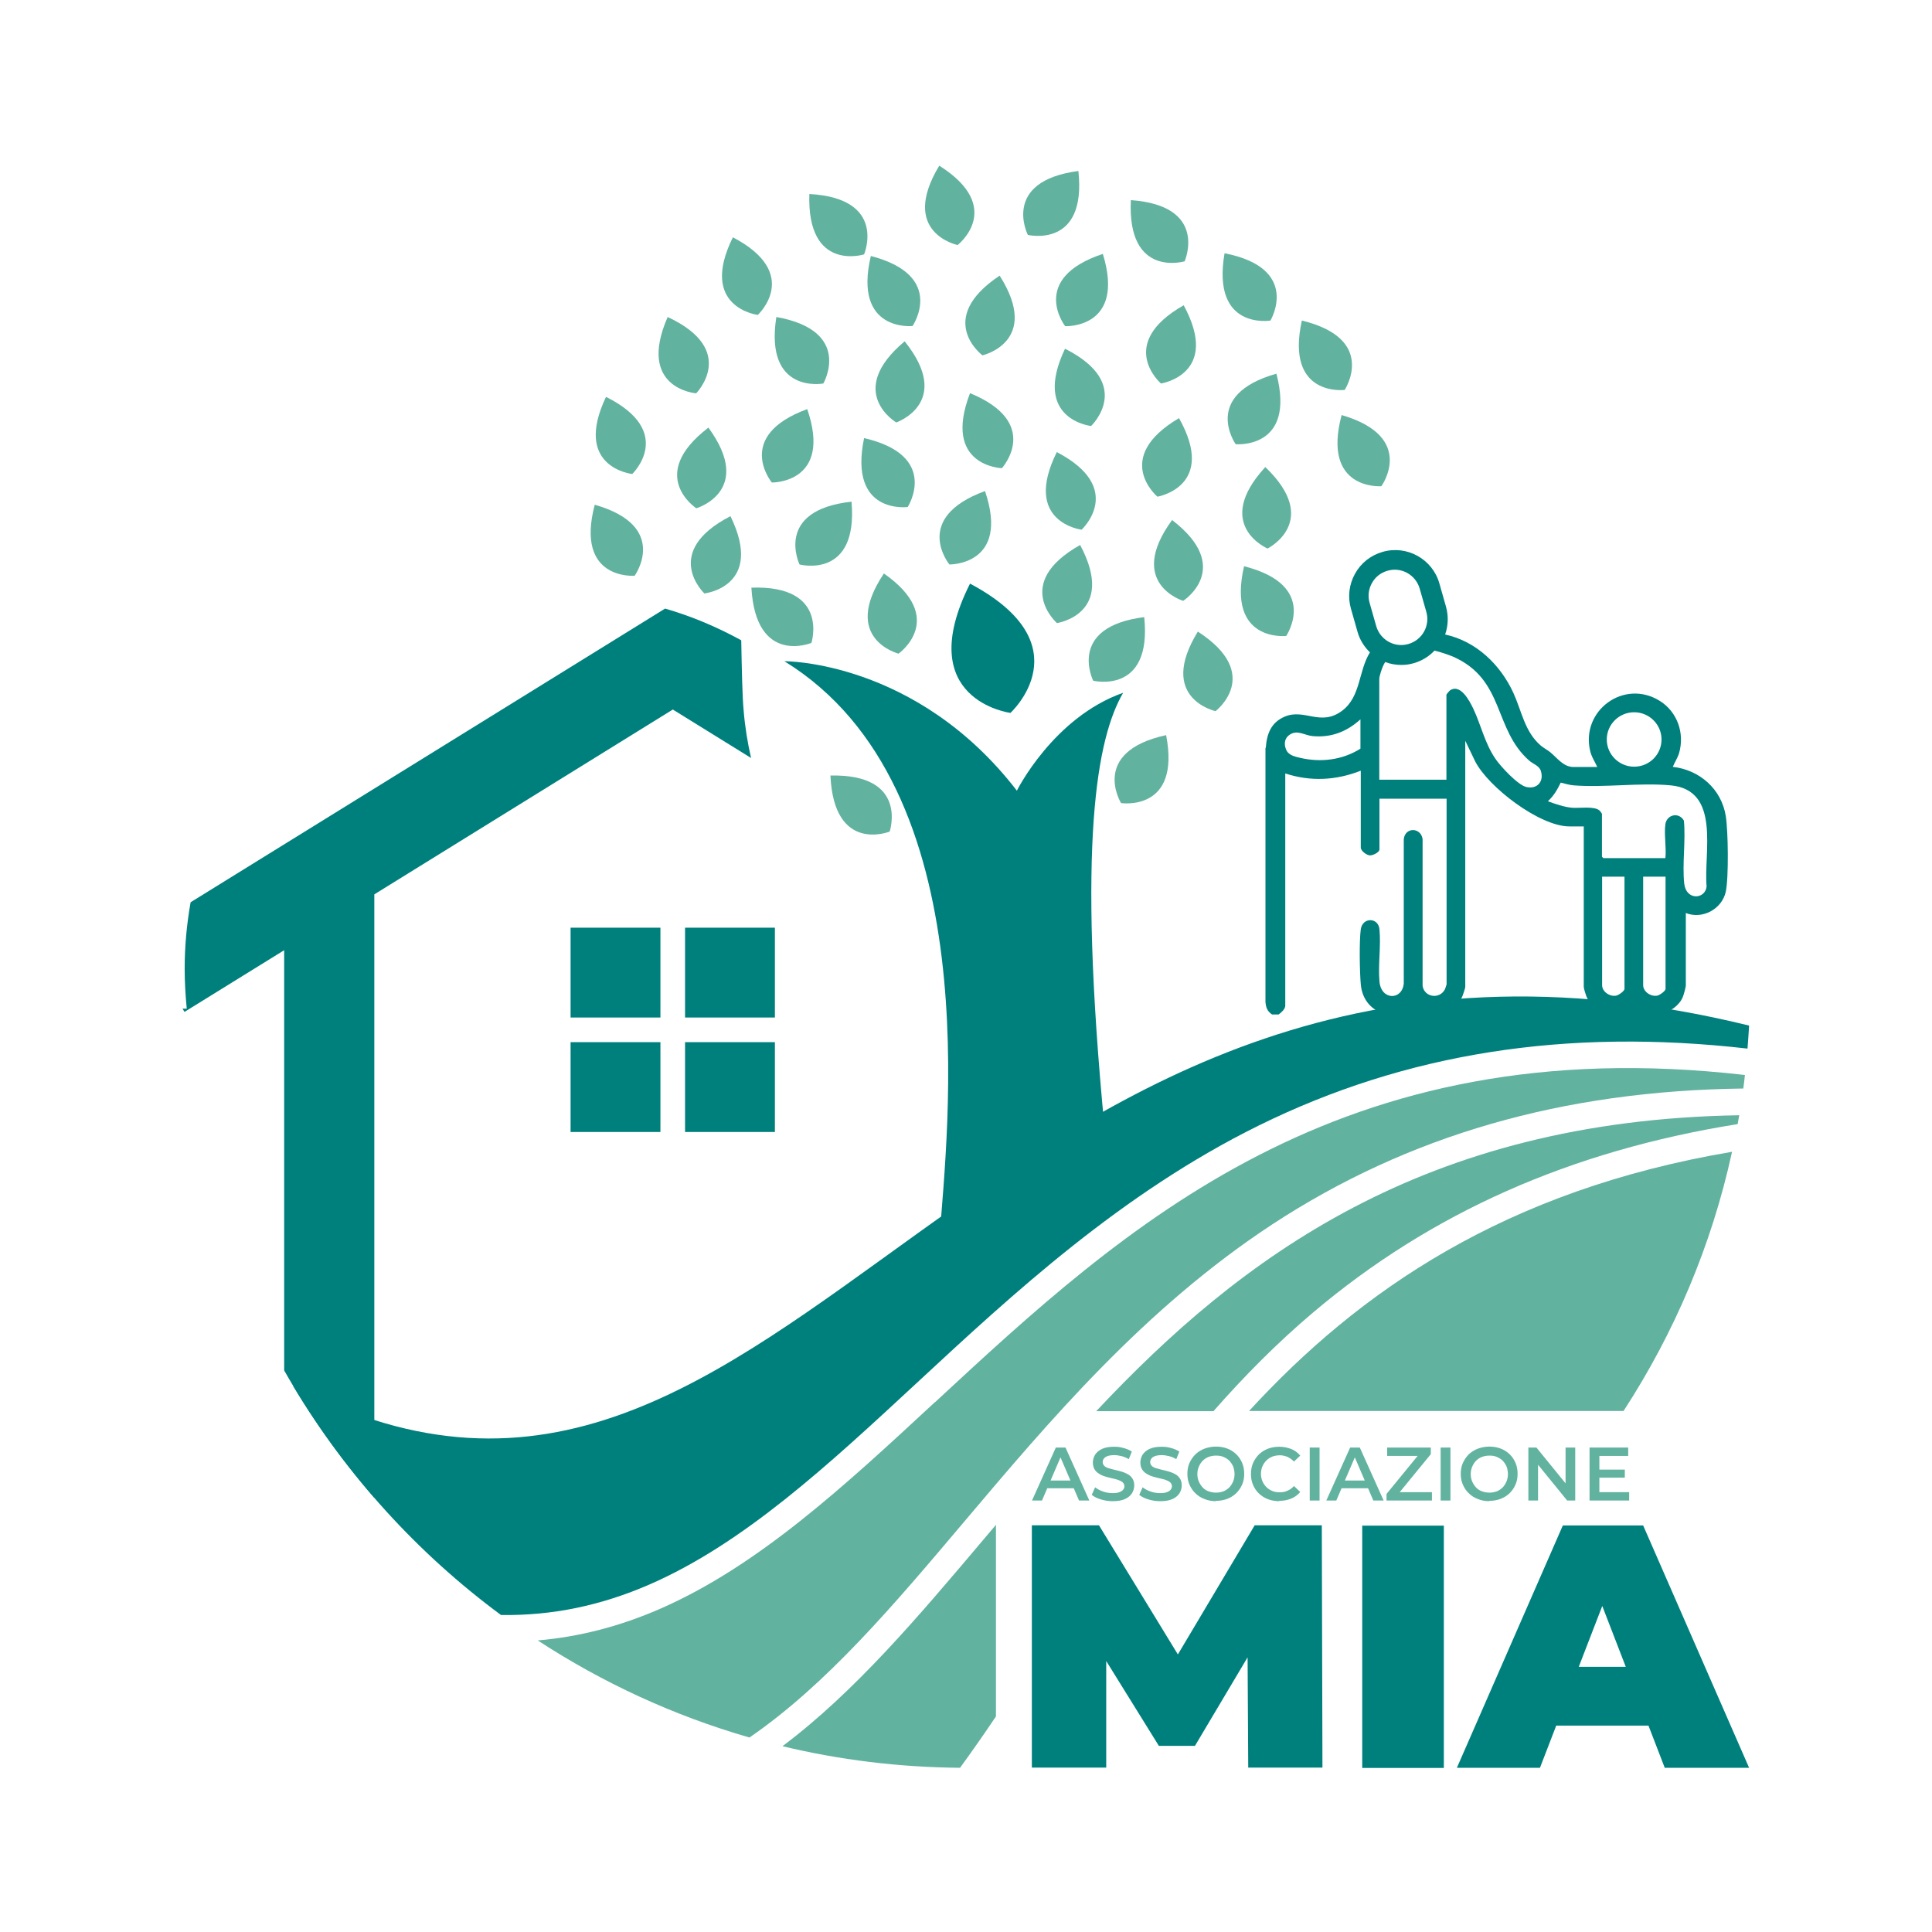 <?xml version="1.0" encoding="UTF-8"?>
<svg id="Livello_2" xmlns="http://www.w3.org/2000/svg" version="1.1" viewBox="0 0 1200 1200">
  <!-- Generator: Adobe Illustrator 29.5.0, SVG Export Plug-In . SVG Version: 2.1.0 Build 137)  -->
  <defs>
    <style>
      .st0, .st1 {
        fill: #00807d;
      }

      .st1, .st2 {
        fill-rule: evenodd;
      }

      .st3, .st2 {
        fill: #62b2a0;
      }
    </style>
  </defs>
  <g>
    <path class="st3" d="M724.3,456.6c9.3,47.9-28,42.2-28,42.2,0,0-19.6-31.8,28-42.2Z"/>
    <path class="st3" d="M536.7,272.1c47.5,11,27.1,42.8,27.1,42.8,0,0-37,5-27.1-42.8Z"/>
    <path class="st3" d="M540.9,159c47.2,12.3,25.9,43.5,25.9,43.5,0,0-37.1,3.9-25.9-43.5Z"/>
    <path class="st3" d="M528.9,311.6c4.2,48.6-32.3,39-32.3,39,0,0-16.2-33.7,32.3-39Z"/>
    <path class="st3" d="M453.7,320.6c21.4,43.8-16.2,48-16.2,48,0,0-27.2-25.6,16.2-48Z"/>
    <path class="st3" d="M602.5,244.2c45.1,18.6,19.8,46.6,19.8,46.6,0,0-37.3-1.1-19.8-46.6Z"/>
    <path class="st3" d="M482.2,196.9c48,8.6,29.2,41.3,29.2,41.3,0,0-36.7,6.9-29.2-41.3Z"/>
    <path class="st3" d="M661.5,216.6c43.6,22,16.2,48,16.2,48,0,0-37.1-4-16.2-48Z"/>
    <path class="st3" d="M611.8,305c15.7,46.2-22.1,45.6-22.1,45.6,0,0-23.7-28.8,22.1-45.6Z"/>
    <path class="st3" d="M455.2,147.4c43.2,22.6,15.5,48.2,15.5,48.2,0,0-37.1-4.5-15.5-48.2Z"/>
    <path class="st3" d="M501.4,254.1c15.8,46.2-22,45.6-22,45.6,0,0-23.8-28.8,22-45.6Z"/>
    <path class="st3" d="M669.8,106.2c5.3,48.5-31.4,39.7-31.4,39.7,0,0-16.9-33.3,31.4-39.7Z"/>
    <path class="st3" d="M549,356.2c40,28,9.1,49.8,9.1,49.8,0,0-36.2-9.2-9.1-49.8Z"/>
    <path class="st3" d="M710.7,383.3c5,48.5-31.7,39.5-31.7,39.5,0,0-16.7-33.4,31.7-39.5Z"/>
    <path class="st3" d="M760.6,157.3c47.9,9.4,28.5,41.8,28.5,41.8,0,0-36.8,6.2-28.5-41.8Z"/>
    <path class="st3" d="M685,157.7c14.3,46.6-23.4,44.9-23.4,44.9,0,0-22.9-29.5,23.4-44.9Z"/>
    <path class="st3" d="M620.9,171.2c26.1,41.2-10.7,49.5-10.7,49.5,0,0-29.9-22.4,10.7-49.5Z"/>
    <path class="st3" d="M376.4,246.5c43.6,21.8,16.3,47.9,16.3,47.9,0,0-37.2-3.9-16.3-47.9Z"/>
    <path class="st3" d="M583.4,102.9c41.2,26.1,11.4,49.3,11.4,49.3,0,0-36.6-7.6-11.4-49.3Z"/>
    <path class="st3" d="M728,323c38.7,29.7,6.9,50.2,6.9,50.2,0,0-35.7-10.8-6.9-50.2Z"/>
    <path class="st3" d="M414.7,196.9c44.2,20.6,17.7,47.4,17.7,47.4,0,0-37.2-2.8-17.7-47.4Z"/>
    <path class="st3" d="M515.8,481.7c48.8-1.1,36.8,34.8,36.8,34.8,0,0-34.6,14-36.8-34.8Z"/>
    <path class="st3" d="M369.4,313.5c46.9,13.4,24.8,44.1,24.8,44.1,0,0-37.2,3.1-24.8-44.1Z"/>
    <path class="st3" d="M785.9,290.1c35.2,33.7,1.4,50.6,1.4,50.6,0,0-34.4-14.7-1.4-50.6Z"/>
    <path class="st3" d="M744,392.3c41,26.5,11,49.4,11,49.4,0,0-36.5-7.9-11-49.4Z"/>
    <path class="st3" d="M502.7,120.5c48.7,2.7,34,37.5,34,37.5,0,0-35.6,11.3-34-37.5Z"/>
    <path class="st3" d="M656.4,280.8c43.2,22.6,15.4,48.2,15.4,48.2,0,0-37.1-4.5-15.4-48.2Z"/>
    <path class="st3" d="M808.6,199.1c47.4,11.5,26.6,43.1,26.6,43.1,0,0-37.1,4.6-26.6-43.1Z"/>
    <path class="st3" d="M735.2,189.6c23.3,42.9-14.1,48.6-14.1,48.6,0,0-28.3-24.4,14.1-48.6Z"/>
    <path class="st3" d="M772.7,351.7c47.3,12,26.2,43.3,26.2,43.3,0,0-37.1,4.2-26.2-43.3Z"/>
    <path class="st3" d="M561.9,212c30.5,38-5.2,50.4-5.2,50.4,0,0-32.2-19,5.2-50.4Z"/>
    <path class="st3" d="M466.7,365c48.7-1.7,37.3,34.3,37.3,34.3,0,0-34.5,14.4-37.3-34.3Z"/>
    <path class="st3" d="M732.3,259.7c23.9,42.5-13.4,48.8-13.4,48.8,0,0-28.6-24,13.4-48.8Z"/>
    <path class="st3" d="M670.9,338.5c22.9,43-14.4,48.5-14.4,48.5,0,0-28.1-24.6,14.4-48.5Z"/>
    <path class="st3" d="M440,265.6c28.8,39.4-7.5,50.1-7.5,50.1,0,0-31.3-20.4,7.5-50.1Z"/>
    <path class="st3" d="M792.8,232.1c12.3,47.2-25.3,43.8-25.3,43.8,0,0-21.6-30.5,25.3-43.8Z"/>
    <path class="st3" d="M702.4,124.3c48.6,3.5,33.4,38,33.4,38,0,0-35.8,10.7-33.4-38Z"/>
    <path class="st3" d="M833.3,257.8c46.8,13.6,24.7,44.2,24.7,44.2,0,0-37.2,2.9-24.7-44.2Z"/>
  </g>
  <g>
    <path class="st0" d="M602.5,362.5c71.5,38,25.1,80.3,25.1,80.3,0,0-61.5-7.9-25.1-80.3Z"/>
    <path class="st0" d="M697.6,430.3c-43.4,15.3-66,60.8-66,60.8-62.5-81.1-144.4-80.4-144.4-80.4,127.5,78.5,100.9,292.8,96.4,357.8l102.5-67.5c-17.2-178.5-4.7-242.7,11.5-270.7Z"/>
  </g>
  <path class="st0" d="M786,464.4v157.9c.3,3.5,1.1,5.8,4.1,7.8h4.1c1.6-1.2,4.1-3.3,4.1-5.5v-144.2c15.8,5.2,31.6,4.3,46.9-1.7v47.7c0,2.1,3.5,4.7,5.6,4.9,1.9.1,6-1.9,6-3.7v-31.5h41.7v115.3c0,.2-.9,2.7-1,3-3.2,6.4-12.7,5.2-13.9-2v-91.2c-1-7.3-10.8-7.7-11.7,0v89.6c-.9,10.6-14.1,10.7-15.1-1.2-.9-10.3,1-22.1,0-32.4-.7-7.5-10.5-7.6-11.6,0-1,7.4-.7,26.3,0,34.1.8,9.7,6.8,16.7,16.2,18.8h7c3.5-1.4,6.5-2.9,9.5-5.2,2.9,2.9,6.4,4.1,10.2,5.2h7c6.1-2.2,10.9-5.5,13.4-11.8.4-1,1.6-4.6,1.6-5.3v-152.9s6.1,12.7,6.1,12.7c8.3,16.3,40.3,40.5,58.5,40.5h9v99.7c0,.8,1.1,4.5,1.5,5.5,2.2,5.8,8.3,10.2,14.2,11.6h7s9-4.6,9-4.6c3.1,2,6,3.5,9.6,4.6h7c5.4-2,10.9-5.3,13.2-10.8.6-1.5,1.9-6,1.9-7.4v-44.8c10.3,4.1,22.4-2.4,24.8-13.2,1.9-8.6,1.5-38.1,0-47.1-2.7-16.7-16.2-28.6-32.9-30.5,1.2-2.9,3-5.5,3.9-8.5,3.6-12.4-1.1-25.8-12.2-32.6-22-13.5-48.7,6-43.1,30.9.8,3.8,2.9,6.8,4.5,10.3h-14.8c-6.2,0-10.1-5.6-14.2-9-1.9-1.6-4.2-2.7-6.1-4.3-10-8.6-11.8-21.3-17-32.7-8.1-17.6-23.1-32.1-42.4-36.3,1.9-5.4,2.2-11.4.5-17.4l-4.1-14.4c-4.3-15.1-20.2-23.9-35.3-19.5-7.3,2.1-13.4,6.9-17.1,13.6-3.7,6.7-4.6,14.4-2.5,21.7l4.1,14.4c1.4,5,4.2,9.3,7.7,12.7-7.2,11.5-5.6,27.4-17.2,36.2-13.4,10.1-23.3-1.5-35.7,3.7-8.5,3.6-11.2,10.7-11.8,19.4ZM874.8,400c-8.6,2.5-17.5-2.5-20-11.1l-4.1-14.4c-1.2-4.2-.7-8.5,1.4-12.3,2.1-3.8,5.5-6.5,9.7-7.7,8.6-2.5,17.5,2.5,20,11.1l4.1,14.4c2.5,8.6-2.5,17.5-11.1,20ZM1032,459.3c0,9.4-7.6,16.9-17,16.9s-17-7.6-17-16.9,7.6-16.9,17-16.9,17,7.6,17,16.9ZM1020.6,544.5h13.9v69.7c0,1.4-3.7,3.9-5.1,4.2-4,.8-8.8-2.4-8.8-6.5v-67.4ZM995.1,544.5h13.9v69.7c0,1.4-3.7,3.9-5.1,4.2-4,.8-8.8-2.4-8.8-6.5v-67.4ZM961.5,497.6c3.7-3.5,5.7-7,7.9-11.5,2.7.6,5.3,1.5,8,1.7,19.3,1.5,41.1-1.8,60.3,0,31.4,2.9,20.4,41.9,22.3,62.8-.8,8-12.7,8.9-13.9-1.8-1.3-12.3,1-26.6-.2-39.1-3.1-5.5-10.6-3.8-11.5,2.2-.9,6.3.7,14.6,0,21.1h-38.5c0,0-.9-.8-.9-.9v-26.6c0-.2-1.1-1.7-1.4-2-3.3-3-12.6-1.4-17.3-1.8-5-.5-10.2-2.3-14.8-4ZM856.7,421.6c0-1.4,1.5-6.1,2.2-7.6.5-1.2,1-2.1,1.5-2.8,3.1,1.2,6.5,1.8,9.9,1.8s5.2-.4,7.9-1.1h0c5.1-1.5,9.4-4.2,12.8-7.8,3.9.9,9.2,2.8,11.4,3.7,32.5,14.3,25,45,47.5,64.7,2.3,2,6.1,3.1,7.1,6.2,2.2,6.6-2.2,11.7-9,10.1-5.3-1.2-16.2-13-19.3-17.7-6.5-9.6-8.8-20.7-13.6-30.9-2.3-4.8-8-15.9-14.6-11.3-.4.3-2.1,2.4-2.1,2.5v52.9h-41.7v-62.7ZM801.4,456.1c4.7-2.8,8.9.6,13.8,1.1,11.6,1.1,21.3-2.7,29.8-10.4v18.2c-11.2,7.1-24.7,8.7-37.5,5.7-3.3-.8-7.3-1.6-8.7-5.2-1.5-3.6-.9-7.3,2.6-9.4Z"/>
  <g>
    <rect class="st0" x="425.5" y="576.2" width="55.8" height="55.8"/>
    <rect class="st0" x="354.4" y="647.3" width="55.8" height="55.8"/>
    <rect class="st0" x="354.4" y="576.2" width="55.8" height="55.8"/>
    <rect class="st0" x="425.5" y="647.3" width="55.8" height="55.8"/>
    <path class="st1" d="M460.4,397.7c-14.9-8.2-30.7-14.9-47.3-19.7l-294.7,182.4c-2.4,13.4-3.7,27.2-3.7,41.3,0,8.4.5,16.7,1.3,24.8h-2.5c0,0,0,.1,0,.2l1.1,1.8,61.9-38.3v261c16,28.2,34.8,54.7,56,79.1v-374.8s185.4-114.8,185.4-114.8l48.6,30.1c-2.2-9.6-3.8-19.5-4.6-29.4-.8-7.8-1.2-26.7-1.5-43.7Z"/>
  </g>
  <path class="st2" d="M580.7,870.9c-56.5,52.4-109.9,101.8-170.8,128.4-25,10.9-50.2,17.4-75.9,19.6,40.1,26.2,84.3,46.7,131.5,60.3,47.9-32.9,89.6-82.2,133.5-134.2,52.4-62,111.7-132.3,191.2-184.5,84.4-55.3,180.3-83,292.6-84.4.4-2.8.7-5.6,1-8.4-252.4-29-385.4,94.2-503.1,203.3Z"/>
  <path class="st1" d="M311.2,1003.1c31.6.5,62-5.8,92.1-18.9,58.4-25.4,110.8-73.9,166.2-125.3,59.5-55.2,127-117.7,212.3-159.8,91.3-45,190.8-60.7,303.6-47.8.4-4.8.7-9.5,1-14.3-482.4-118-592.3,386.8-904.4,223.7,33.3,55.6,77.3,104.1,129.3,142.5Z"/>
  <g>
    <path class="st0" d="M775.3,1098l-.4-68.6-32.7,55h-22.4l-32.7-52.7v66.2h-46.2v-150.5h41.7l49,80.2,47.7-80.2h41.7l.4,150.5h-46.2Z"/>
    <path class="st0" d="M846.1,947.6h50.7v150.5h-50.7v-150.5Z"/>
    <path class="st0" d="M1023.8,1071.8h-57.2l-10.1,26.2h-51.6l65.8-150.5h49.9l65.8,150.5h-52.4l-10.1-26.2ZM1009.8,1035.3l-14.6-37.8-14.6,37.8h29.2Z"/>
  </g>
  <g>
    <path class="st3" d="M641,932l14.8-32.9h6l14.8,32.9h-6.4l-12.7-29.6h2.4l-12.7,29.6h-6.2ZM647.8,924.4l1.7-4.8h17.7l1.6,4.8h-21Z"/>
    <path class="st3" d="M691,932.4c-2.6,0-5-.4-7.3-1.1-2.3-.7-4.2-1.7-5.6-2.8l2.1-4.7c1.3,1,2.9,1.9,4.9,2.6,1.9.7,3.9,1,6,1s3.1-.2,4.2-.6c1.1-.4,1.8-.9,2.3-1.5.5-.6.8-1.4.8-2.2s-.4-1.8-1.1-2.4c-.7-.6-1.7-1.1-2.8-1.5s-2.4-.7-3.8-1c-1.4-.3-2.8-.7-4.2-1.1-1.4-.4-2.7-1-3.8-1.7-1.2-.7-2.1-1.6-2.8-2.7-.7-1.1-1.1-2.6-1.1-4.3s.5-3.4,1.4-4.9c1-1.5,2.4-2.7,4.4-3.6,2-.9,4.4-1.3,7.4-1.3s3.9.3,5.9.8c1.9.5,3.6,1.2,5.1,2.2l-1.9,4.7c-1.5-.9-3-1.5-4.6-1.9-1.6-.4-3.1-.6-4.5-.6s-3,.2-4.1.6-1.8.9-2.3,1.6c-.5.7-.7,1.4-.7,2.2s.4,1.8,1.1,2.4c.7.6,1.6,1.1,2.8,1.4,1.1.3,2.4.7,3.8,1,1.4.3,2.8.7,4.2,1.1,1.4.4,2.6,1,3.8,1.6,1.2.7,2.1,1.6,2.8,2.7.7,1.1,1.1,2.5,1.1,4.2s-.5,3.4-1.4,4.9c-1,1.5-2.4,2.7-4.4,3.6-2,.9-4.5,1.3-7.5,1.3Z"/>
    <path class="st3" d="M720.5,932.4c-2.6,0-5-.4-7.3-1.1-2.3-.7-4.2-1.7-5.6-2.8l2.1-4.7c1.3,1,2.9,1.9,4.9,2.6s3.9,1,6,1,3.1-.2,4.2-.6c1.1-.4,1.8-.9,2.3-1.5.5-.6.8-1.4.8-2.2s-.4-1.8-1.1-2.4c-.7-.6-1.7-1.1-2.8-1.5s-2.4-.7-3.8-1c-1.4-.3-2.8-.7-4.2-1.1-1.4-.4-2.7-1-3.8-1.7-1.2-.7-2.1-1.6-2.8-2.7-.7-1.1-1.1-2.6-1.1-4.3s.5-3.4,1.4-4.9c1-1.5,2.4-2.7,4.4-3.6s4.4-1.3,7.4-1.3,3.9.3,5.9.8c1.9.5,3.6,1.2,5.1,2.2l-1.9,4.7c-1.5-.9-3-1.5-4.6-1.9-1.6-.4-3.1-.6-4.5-.6s-3,.2-4.1.6-1.8.9-2.3,1.6c-.5.7-.7,1.4-.7,2.2s.4,1.8,1.1,2.4c.7.6,1.6,1.1,2.8,1.4,1.1.3,2.4.7,3.8,1,1.4.3,2.8.7,4.2,1.1,1.4.4,2.6,1,3.8,1.6,1.2.7,2.1,1.6,2.8,2.7.7,1.1,1.1,2.5,1.1,4.2s-.5,3.4-1.4,4.9c-1,1.5-2.4,2.7-4.4,3.6-2,.9-4.5,1.3-7.5,1.3Z"/>
    <path class="st3" d="M755.3,932.4c-2.5,0-4.9-.4-7.1-1.3-2.2-.8-4.1-2-5.7-3.6-1.6-1.5-2.8-3.3-3.7-5.4-.9-2-1.3-4.3-1.3-6.7s.4-4.7,1.3-6.7c.9-2,2.1-3.8,3.7-5.4,1.6-1.5,3.5-2.7,5.6-3.5,2.2-.8,4.5-1.3,7.1-1.3s4.9.4,7,1.2c2.2.8,4,2,5.6,3.5,1.6,1.5,2.8,3.3,3.7,5.4.9,2.1,1.3,4.3,1.3,6.8s-.4,4.7-1.3,6.7c-.9,2.1-2.1,3.8-3.7,5.4-1.6,1.5-3.5,2.7-5.6,3.5-2.2.8-4.5,1.2-7,1.2ZM755.3,927.1c1.7,0,3.2-.3,4.6-.8,1.4-.6,2.6-1.4,3.6-2.4s1.8-2.3,2.4-3.7c.6-1.4.9-3,.9-4.6s-.3-3.2-.8-4.6c-.6-1.4-1.4-2.6-2.4-3.7-1-1-2.3-1.8-3.7-2.4-1.4-.6-2.9-.8-4.6-.8s-3.2.3-4.6.8-2.7,1.4-3.7,2.4c-1,1-1.8,2.3-2.4,3.7-.6,1.4-.9,2.9-.9,4.6s.3,3.2.9,4.6c.6,1.4,1.4,2.6,2.4,3.7s2.3,1.9,3.7,2.4,3,.8,4.6.8Z"/>
    <path class="st3" d="M794.6,932.4c-2.5,0-4.9-.4-7-1.2-2.1-.8-4-2-5.6-3.5-1.6-1.5-2.8-3.3-3.7-5.4-.9-2-1.3-4.3-1.3-6.8s.4-4.7,1.3-6.8c.9-2,2.1-3.8,3.7-5.4,1.6-1.5,3.5-2.7,5.6-3.5,2.1-.8,4.5-1.2,7-1.2s5.1.5,7.4,1.4c2.2.9,4.1,2.3,5.6,4.1l-3.9,3.7c-1.2-1.3-2.6-2.2-4-2.9-1.5-.6-3.1-1-4.7-1s-3.3.3-4.7.8c-1.4.6-2.7,1.4-3.7,2.4-1,1-1.9,2.3-2.5,3.7-.6,1.4-.9,3-.9,4.6s.3,3.2.9,4.6c.6,1.4,1.4,2.6,2.5,3.7s2.3,1.8,3.7,2.4c1.4.6,3,.8,4.7.8s3.3-.3,4.7-1c1.5-.6,2.8-1.6,4-2.9l3.9,3.7c-1.5,1.8-3.4,3.2-5.6,4.1-2.2.9-4.7,1.4-7.4,1.4Z"/>
    <path class="st3" d="M813.5,932v-32.9h6.1v32.9h-6.1Z"/>
    <path class="st3" d="M823.8,932l14.8-32.9h6l14.8,32.9h-6.4l-12.7-29.6h2.4l-12.7,29.6h-6.2ZM830.6,924.4l1.7-4.8h17.7l1.6,4.8h-21Z"/>
    <path class="st3" d="M861.2,932v-4.1l21.2-25.9.8,2.3h-21.6v-5.2h27.1v4.1l-21.2,25.9-.7-2.3h22.6v5.2h-28.1Z"/>
    <path class="st3" d="M894.8,932v-32.9h6.1v32.9h-6.1Z"/>
    <path class="st3" d="M925.1,932.4c-2.5,0-4.9-.4-7.1-1.3-2.2-.8-4.1-2-5.7-3.6-1.6-1.5-2.8-3.3-3.7-5.4-.9-2-1.3-4.3-1.3-6.7s.4-4.7,1.3-6.7c.9-2,2.1-3.8,3.7-5.4,1.6-1.5,3.5-2.7,5.6-3.5,2.2-.8,4.5-1.3,7.1-1.3s4.9.4,7,1.2c2.2.8,4,2,5.6,3.5,1.6,1.5,2.8,3.3,3.7,5.4.9,2.1,1.3,4.3,1.3,6.8s-.4,4.7-1.3,6.7c-.9,2.1-2.1,3.8-3.7,5.4-1.6,1.5-3.5,2.7-5.6,3.5-2.2.8-4.5,1.2-7,1.2ZM925.1,927.1c1.7,0,3.2-.3,4.6-.8,1.4-.6,2.6-1.4,3.6-2.4s1.8-2.3,2.4-3.7c.6-1.4.9-3,.9-4.6s-.3-3.2-.8-4.6c-.6-1.4-1.4-2.6-2.4-3.7-1-1-2.3-1.8-3.7-2.4-1.4-.6-2.9-.8-4.6-.8s-3.2.3-4.6.8-2.7,1.4-3.7,2.4c-1,1-1.8,2.3-2.4,3.7-.6,1.4-.9,2.9-.9,4.6s.3,3.2.9,4.6c.6,1.4,1.4,2.6,2.4,3.7s2.3,1.9,3.7,2.4,3,.8,4.6.8Z"/>
    <path class="st3" d="M949.3,932v-32.9h5l20.6,25.3h-2.5v-25.3h6v32.9h-5l-20.6-25.3h2.5v25.3h-6.1Z"/>
    <path class="st3" d="M993.4,926.8h18.5v5.2h-24.6v-32.9h24v5.2h-17.9v22.5ZM992.9,912.8h16.3v5h-16.3v-5Z"/>
  </g>
  <path class="st2" d="M1008.4,876.4c31.5-48.4,54.7-102.7,67.4-161-141,23.8-231.6,86.5-300,161h232.6Z"/>
  <g>
    <path class="st2" d="M753.8,876.4c18.8-21.4,39.2-42.1,61.8-61.2,73.2-61.9,159.8-100.4,263.7-117,.3-1.8.6-3.7,1-5.5-196.2,3.2-309.9,88.4-399.4,183.8h72.9Z"/>
    <path class="st2" d="M618.7,947c-2.4,2.9-4.9,5.8-7.3,8.6-41.2,48.8-80.5,95.3-125.4,129,35.4,8.5,72.3,13.1,110.3,13.4,7.5-10.3,15-21,22.3-31.9v-119.2Z"/>
  </g>
</svg>
